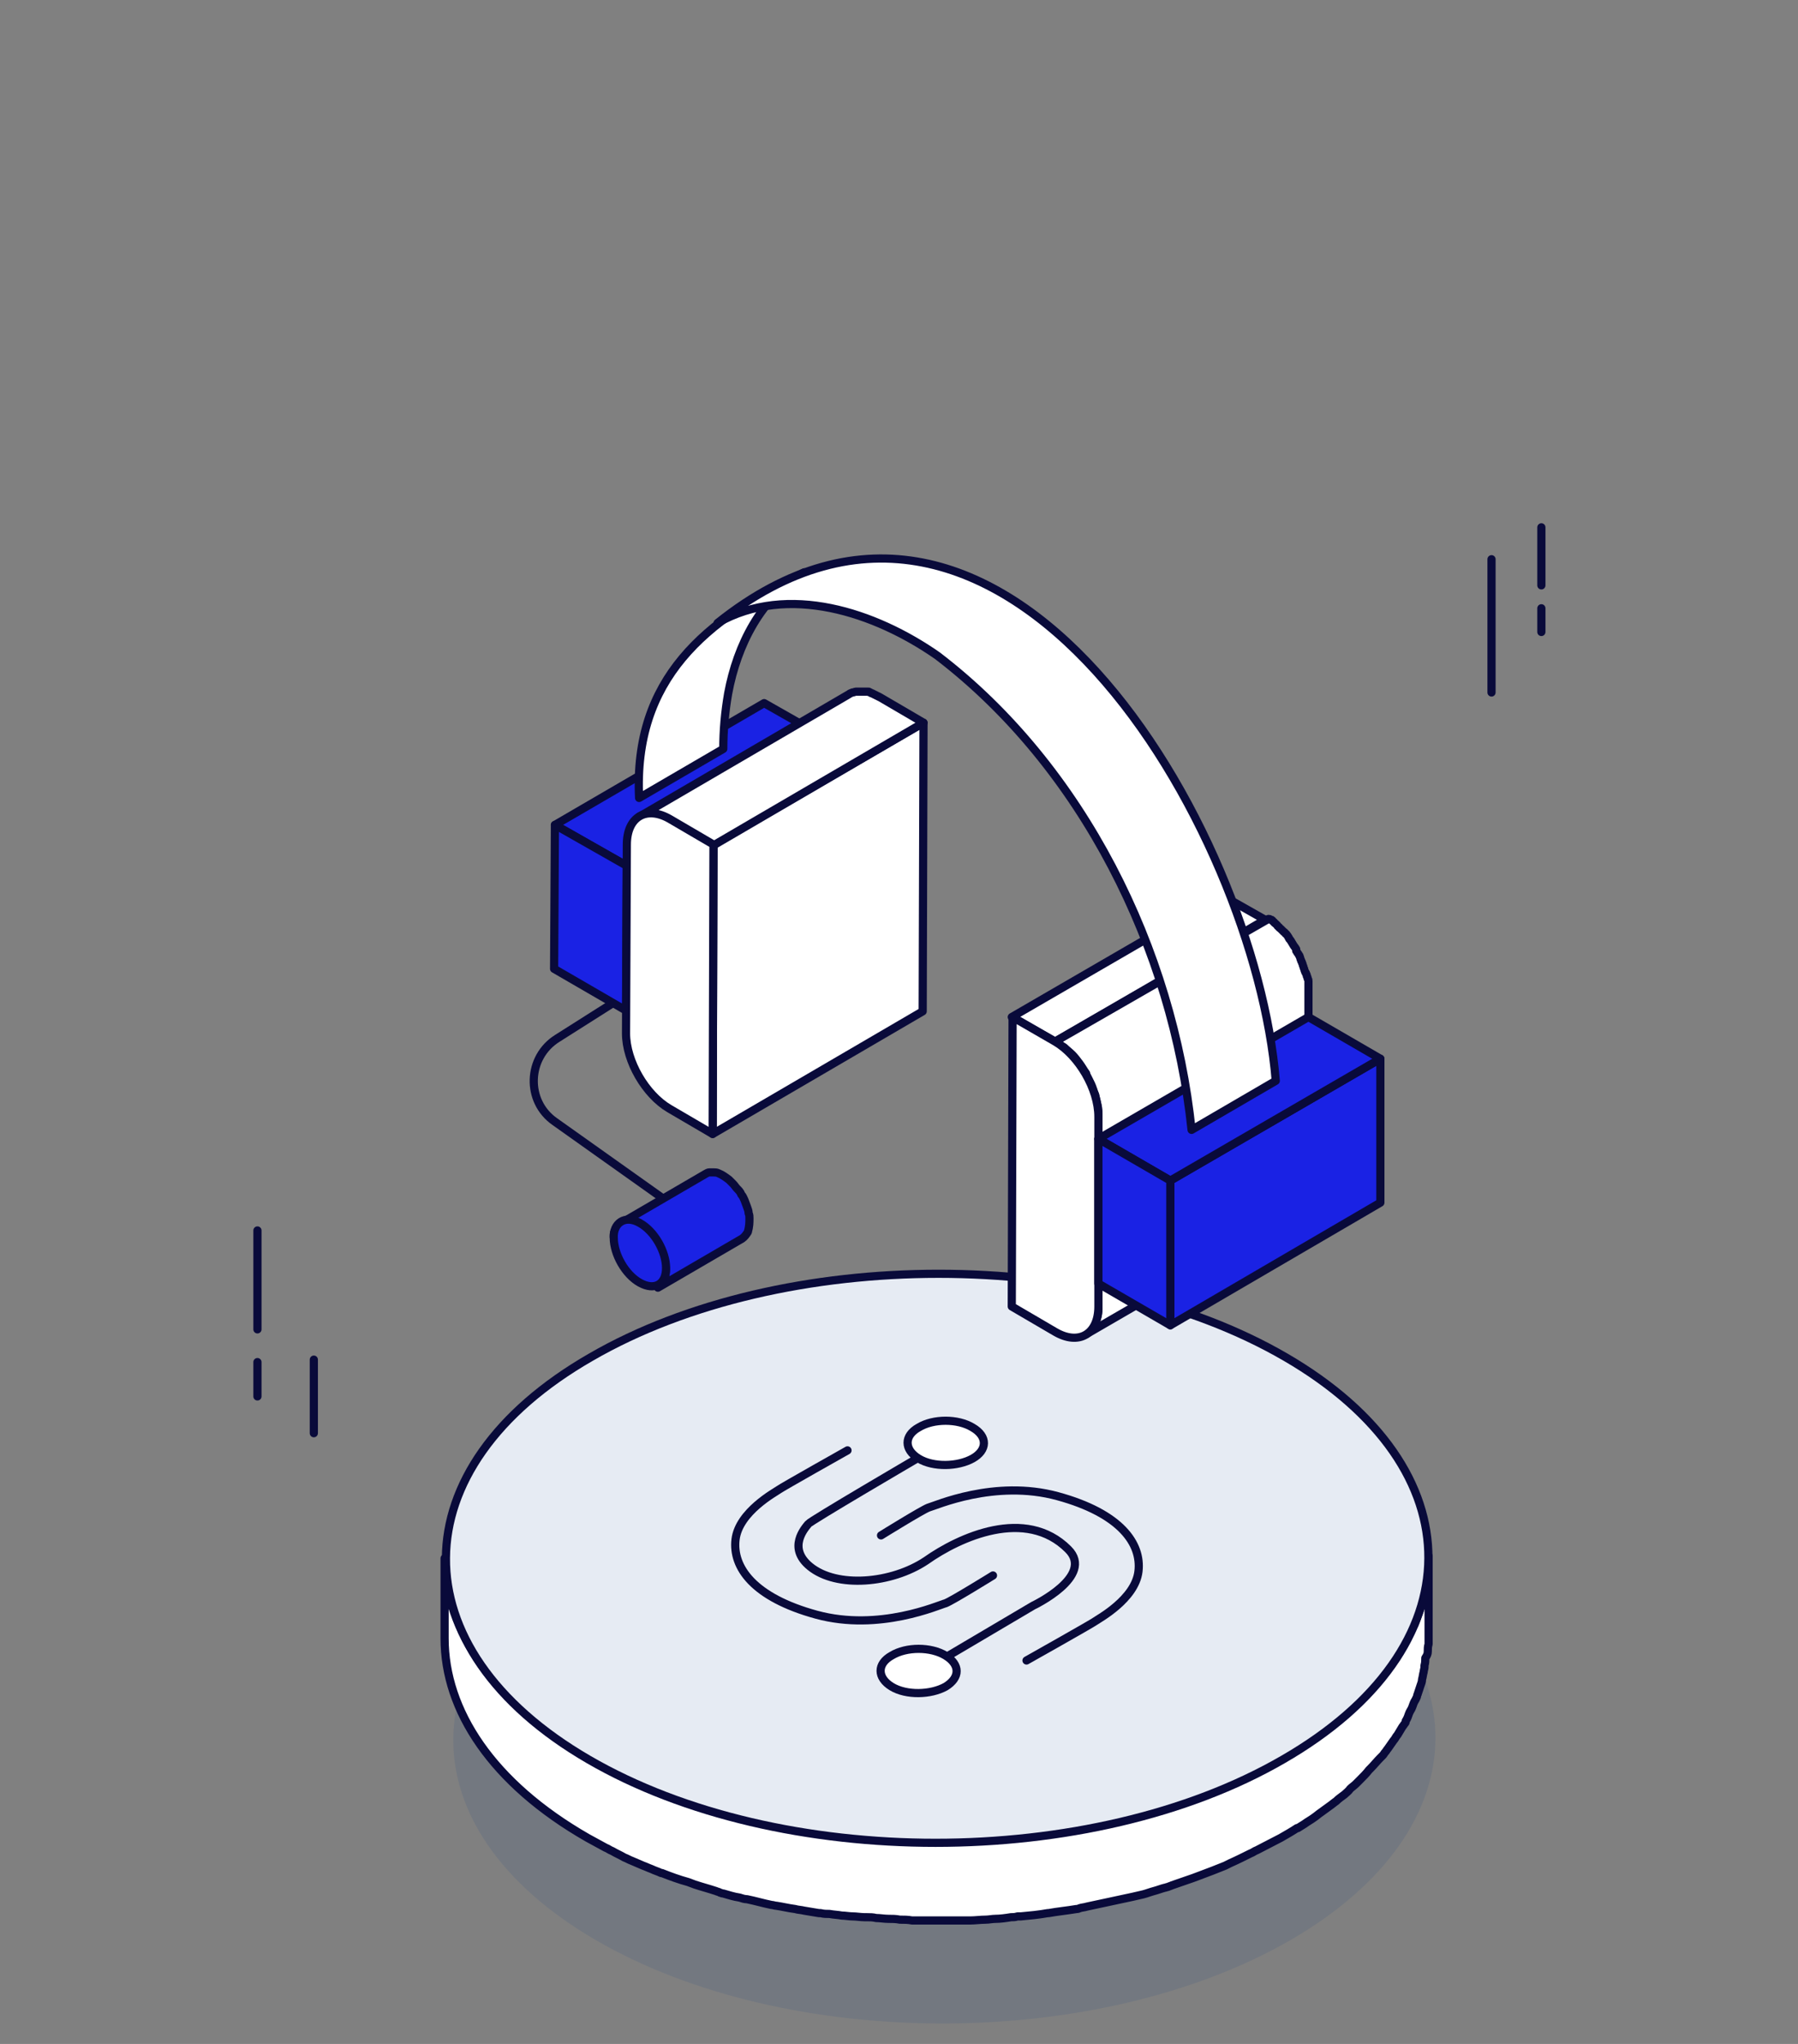 <svg xmlns="http://www.w3.org/2000/svg" width="220" height="250" viewBox="0 0 220 250" fill="none"><rect x="0" y="0" width="220" height="250" fill="#808080" stroke="none"/><g clip-path="url(#clip0_13180_24054)"><path opacity="0.1" d="M158.201 188.1C134.801 174.5 96.801 174.5 73.201 188.1C49.701 201.7 49.501 223.7 72.901 237.3C96.301 250.9 134.301 250.9 157.901 237.3C181.401 223.7 181.601 201.7 158.201 188.1Z" fill="#083489"></path><path d="M174.7 202C174.7 201.7 174.7 201.4 174.8 201.1C174.8 200.9 174.8 200.7 174.8 200.5C174.8 200.4 174.8 200.2 174.8 200.1V190.3C174.8 190.6 174.8 191 174.8 191.3C174.8 191.6 174.8 191.9 174.7 192.2C174.7 192.5 174.6 192.7 174.6 193C174.6 193.3 174.5 193.6 174.5 193.9C174.5 194.2 174.4 194.4 174.3 194.7C174.2 195 174.2 195.3 174.1 195.6C174 195.9 173.9 196.1 173.9 196.4C173.8 196.7 173.7 197 173.6 197.3C173.5 197.6 173.4 197.8 173.3 198.1C173.2 198.4 173.1 198.7 172.9 199C172.8 199.3 172.7 199.5 172.5 199.8C172.4 200.1 172.2 200.4 172.1 200.7C172 200.9 171.8 201.2 171.7 201.4C171.5 201.7 171.3 202.1 171.1 202.4C171 202.6 170.8 202.9 170.6 203.1C170.4 203.4 170.1 203.8 169.9 204.1C169.7 204.4 169.5 204.7 169.3 204.9C169.2 205 169.1 205.1 169 205.2C168.6 205.7 168.3 206.1 167.8 206.5C167.7 206.6 167.7 206.6 167.6 206.7C167.2 207.1 166.9 207.5 166.5 207.9C166.4 208 166.3 208.1 166.2 208.2C165.9 208.5 165.6 208.8 165.3 209C165.1 209.2 164.8 209.4 164.6 209.7C164.3 210 164 210.2 163.6 210.5C163.3 210.7 163.1 210.9 162.8 211.1C162.5 211.4 162.1 211.6 161.7 211.9C161.4 212.1 161.2 212.3 160.9 212.5C160.5 212.8 160.1 213 159.7 213.3C159.4 213.5 159.2 213.6 158.9 213.8C158.2 214.2 157.5 214.7 156.8 215.1C155.9 215.6 154.9 216.2 153.9 216.6C153.6 216.7 153.4 216.9 153.1 217C152.3 217.4 151.4 217.8 150.6 218.2C150.4 218.3 150.2 218.4 150 218.5C149 218.9 147.9 219.4 146.9 219.7C146.6 219.8 146.4 219.9 146.1 220C145.2 220.3 144.4 220.6 143.5 220.9C143.2 221 142.9 221.1 142.6 221.2C142.2 221.3 141.7 221.5 141.3 221.6C140.9 221.7 140.4 221.9 140 222C139.6 222.1 139.1 222.2 138.7 222.3C138.3 222.4 137.8 222.5 137.3 222.6C136.9 222.7 136.4 222.8 136 222.9C135.5 223 135.1 223.1 134.6 223.2C134.1 223.3 133.7 223.4 133.2 223.5C132.8 223.6 132.3 223.7 131.9 223.7C130.8 223.9 129.7 224.1 128.5 224.2H128.4C127.3 224.4 126.2 224.5 125.1 224.6C124.7 224.6 124.3 224.7 123.9 224.7C123.3 224.8 122.6 224.8 122 224.9C121.6 224.9 121.2 225 120.8 225C120.2 225 119.5 225.1 118.9 225.1C118.5 225.1 118.1 225.1 117.6 225.2C117.1 225.2 116.5 225.2 116 225.2C115.6 225.2 115.1 225.2 114.7 225.2C114.1 225.2 113.6 225.2 113 225.2C112.6 225.2 112.1 225.2 111.7 225.2C111.2 225.2 110.7 225.2 110.2 225.1C109.7 225.1 109.3 225.1 108.8 225C108.3 225 107.8 224.9 107.3 224.9C106.8 224.9 106.4 224.8 105.9 224.8C105.4 224.8 104.9 224.7 104.4 224.7C103.9 224.7 103.5 224.6 103 224.6C102.5 224.5 102 224.5 101.5 224.4C101.1 224.3 100.6 224.3 100.2 224.2C99.6 224.1 99 224 98.3 223.9C98 223.8 97.6 223.8 97.3 223.7C96.5 223.6 95.8 223.4 95.1 223.3C94.9 223.3 94.7 223.2 94.5 223.2C93.5 223 92.5 222.8 91.5 222.5C91.2 222.4 90.9 222.3 90.6 222.3C89.9 222.1 89.2 222 88.6 221.8C88.3 221.7 88 221.6 87.7 221.5C86.8 221.2 85.9 221 85.1 220.7C84.8 220.6 84.5 220.5 84.3 220.4C83.2 220 82.2 219.7 81.1 219.3C80.6 219.1 80.2 218.9 79.8 218.8C79.5 218.7 79.1 218.5 78.8 218.4C78.3 218.2 77.9 218 77.4 217.8C77.1 217.7 76.8 217.5 76.4 217.4C75.9 217.2 75.4 216.9 74.9 216.6C74.6 216.5 74.4 216.3 74.1 216.2C73.4 215.8 72.6 215.4 71.9 215C60.3 208.2 54.5 199.4 54.4 190.6V200.4C54.4 209.2 60.2 218.1 71.9 224.8C72.6 225.2 73.4 225.6 74.1 226C74.4 226.1 74.6 226.3 74.9 226.4C75.4 226.7 75.9 226.9 76.4 227.2C76.7 227.3 77 227.5 77.3 227.6C77.8 227.8 78.2 228 78.7 228.2C79 228.3 79.4 228.5 79.7 228.6C80.1 228.8 80.5 228.9 80.9 229.1H81C82 229.5 83.1 229.9 84.2 230.2C84.5 230.3 84.7 230.4 85 230.5C85.9 230.8 86.7 231 87.6 231.3C87.8 231.4 88 231.4 88.1 231.5C88.2 231.5 88.3 231.6 88.5 231.6C89.2 231.8 89.8 232 90.5 232.1C90.8 232.2 91.1 232.3 91.4 232.3C92.4 232.5 93.4 232.8 94.4 233C94.6 233 94.8 233.1 95 233.1C95.7 233.2 96.5 233.4 97.3 233.5C97.6 233.6 98 233.6 98.4 233.7C99 233.8 99.6 233.9 100.2 234C100.3 234 100.3 234 100.4 234C100.8 234.1 101.1 234.1 101.5 234.1C102 234.2 102.5 234.2 103 234.3C103.4 234.3 103.9 234.4 104.3 234.4C104.8 234.4 105.3 234.5 105.8 234.5C105.9 234.5 106 234.5 106.1 234.5C106.5 234.5 106.8 234.5 107.2 234.6C107.7 234.6 108.2 234.7 108.7 234.7C109.2 234.7 109.6 234.7 110.1 234.8C110.6 234.8 111.1 234.8 111.6 234.9C111.7 234.9 111.8 234.9 111.9 234.9C112.2 234.9 112.6 234.9 112.9 234.9C113.4 234.9 114 234.9 114.5 234.9C114.9 234.9 115.4 234.9 115.8 234.9C116.3 234.9 116.9 234.9 117.4 234.9C117.6 234.9 117.7 234.9 117.9 234.9C118.2 234.9 118.4 234.9 118.7 234.9C119.3 234.9 120 234.8 120.6 234.8C121 234.8 121.4 234.7 121.8 234.7C122.4 234.7 123.1 234.6 123.7 234.5C124 234.5 124.2 234.5 124.5 234.4C124.6 234.4 124.8 234.4 124.9 234.4C126 234.3 127.1 234.2 128.2 234H128.3C129.4 233.8 130.5 233.7 131.7 233.5C131.8 233.5 131.9 233.5 132.1 233.4C132.4 233.3 132.7 233.3 133 233.2C133.5 233.1 133.9 233 134.4 232.9C134.9 232.8 135.3 232.7 135.8 232.6C136.3 232.5 136.7 232.4 137.2 232.3C137.7 232.2 138.1 232.1 138.6 232C139 231.9 139.5 231.8 139.9 231.7C140.3 231.6 140.8 231.4 141.2 231.3C141.6 231.2 142.1 231 142.5 230.9C142.6 230.9 142.8 230.8 142.9 230.8C143.1 230.7 143.2 230.7 143.4 230.6C144.3 230.3 145.1 230 146 229.7C146.3 229.6 146.5 229.5 146.8 229.4C147.9 229 148.9 228.6 149.9 228.2C150.1 228.1 150.3 228 150.5 227.9C151.4 227.5 152.2 227.1 153 226.7C153.3 226.6 153.5 226.4 153.8 226.3C154.8 225.8 155.7 225.3 156.7 224.8C157.4 224.4 158.1 224 158.7 223.6C158.7 223.6 158.7 223.6 158.8 223.6C159.1 223.4 159.3 223.3 159.6 223.1C160 222.8 160.4 222.6 160.8 222.3C161.1 222.1 161.3 221.9 161.6 221.7C162 221.4 162.3 221.2 162.7 220.9C163 220.7 163.2 220.5 163.5 220.3C163.8 220 164.1 219.8 164.5 219.5C164.7 219.3 165 219.1 165.2 218.8C165.4 218.6 165.7 218.4 165.9 218.2C166 218.1 166 218.1 166.1 218C166.2 217.9 166.3 217.8 166.4 217.7C166.8 217.3 167.2 216.9 167.5 216.5C167.6 216.4 167.6 216.4 167.7 216.3C168.1 215.9 168.5 215.4 168.9 215C169 214.9 169.1 214.8 169.2 214.7C169.3 214.6 169.4 214.4 169.5 214.3C169.6 214.2 169.7 214 169.8 213.9C170 213.6 170.3 213.2 170.5 212.9C170.7 212.7 170.8 212.4 171 212.2C171.2 211.9 171.4 211.5 171.6 211.2C171.7 211.1 171.8 210.9 171.9 210.8C172 210.7 172 210.6 172 210.5C172.2 210.2 172.3 209.9 172.4 209.6C172.5 209.3 172.7 209.1 172.8 208.8C172.9 208.5 173 208.2 173.2 207.9C173.3 207.7 173.4 207.5 173.4 207.4C173.4 207.3 173.5 207.2 173.5 207.1C173.6 206.8 173.7 206.5 173.8 206.2C173.9 205.9 174 205.7 174 205.4C174.1 205.1 174.1 204.8 174.2 204.5C174.2 204.3 174.3 204.1 174.3 203.9C174.3 203.8 174.3 203.7 174.3 203.7C174.4 203.4 174.4 203.1 174.4 202.8C174.6 202.5 174.7 202.3 174.7 202Z" fill="white" stroke="#090A3A" stroke-miterlimit="10" stroke-linecap="round" stroke-linejoin="round"></path><path d="M72.3 166C95.8 152.4 133.901 152.4 157.301 166C180.701 179.6 180.601 201.6 157.001 215.2C133.501 228.8 95.4 228.8 72.001 215.2C48.6 201.6 48.8 179.5 72.3 166Z" fill="#E6EBF3" stroke="#090A3A" stroke-miterlimit="10" stroke-linecap="round" stroke-linejoin="round"></path><path d="M107.801 187.8C107.801 187.8 112.801 184.7 113.601 184.4C114.401 184.2 121.701 180.9 129.401 183C137.101 185.1 139.701 188.8 139.301 192.2C138.901 195.6 134.401 198 134.001 198.3C133.601 198.6 125.601 203.1 125.601 203.1" stroke="#090A3A" stroke-miterlimit="10" stroke-linecap="round" stroke-linejoin="round"></path><path d="M121.5 192.7C121.5 192.7 116.5 195.8 115.7 196.1C114.9 196.3 107.6 199.6 99.9 197.5C92.2 195.4 89.6 191.7 90 188.3C90.4 184.9 94.9 182.5 95.3 182.2C95.7 181.9 103.7 177.4 103.7 177.4" stroke="#090A3A" stroke-miterlimit="10" stroke-linecap="round" stroke-linejoin="round"></path><path d="M112.2 178.4C112.2 178.4 99.2 186 98.9 186.4C98.5 186.9 96.3 189.3 99.1 191.6C102.4 194.3 109.1 193.7 113.3 190.9C117.4 188 125.5 184.3 130.7 189.5C134 192.8 126.4 196.4 126.4 196.4L115.9 202.6" stroke="#090A3A" stroke-miterlimit="10" stroke-linecap="round" stroke-linejoin="round"></path><path d="M119.001 178.4C117.201 179.4 114.201 179.5 112.401 178.4C110.601 177.3 110.601 175.6 112.401 174.6C114.201 173.5 117.201 173.5 119.001 174.6C120.901 175.7 120.801 177.4 119.001 178.4Z" fill="white" stroke="#090A3A" stroke-miterlimit="10" stroke-linecap="round" stroke-linejoin="round"></path><path d="M115.7 206.3C113.9 207.3 110.9 207.4 109.1 206.3C107.3 205.2 107.3 203.5 109.1 202.5C110.9 201.4 113.9 201.4 115.7 202.5C117.5 203.6 117.5 205.2 115.7 206.3Z" fill="white" stroke="#090A3A" stroke-miterlimit="10" stroke-linecap="round" stroke-linejoin="round"></path><path d="M38.4 166.3V175.3" stroke="#090A3A" stroke-miterlimit="10" stroke-linecap="round" stroke-linejoin="round"></path><path d="M182.5 68.4V84.7" stroke="#090A3A" stroke-miterlimit="10" stroke-linecap="round" stroke-linejoin="round"></path><path d="M188.6 64.5V71.6" stroke="#090A3A" stroke-miterlimit="10" stroke-linecap="round" stroke-linejoin="round"></path><path d="M188.6 74.4V77.3" stroke="#090A3A" stroke-miterlimit="10" stroke-linecap="round" stroke-linejoin="round"></path><path d="M31.5 150.5V162.6" stroke="#090A3A" stroke-miterlimit="10" stroke-linecap="round" stroke-linejoin="round"></path><path d="M31.5 166.6V170.8" stroke="#090A3A" stroke-miterlimit="10" stroke-linecap="round" stroke-linejoin="round"></path><path d="M91.7 149C91.7 148.8 91.7 148.6 91.6 148.4C91.6 148.1 91.5 147.9 91.4 147.6C91.3 147.3 91.2 147.1 91.1 146.8C91 146.6 90.9 146.3 90.7 146.1C90.6 145.8 90.4 145.6 90.2 145.4C90 145.2 89.9 145 89.7 144.8C89.5 144.6 89.4 144.5 89.2 144.3C88.8 144 88.4 143.7 87.9 143.5C87.7 143.4 87.5 143.4 87.3 143.4C87.1 143.4 87 143.4 86.8 143.4C86.6 143.4 86.5 143.5 86.3 143.6L76 149.6C76.1 149.5 76.3 149.5 76.5 149.4C76.6 149.4 76.6 149.4 76.7 149.4L75.5 150.1C75.4 150.3 75.3 150.4 75.2 150.6C75.1 150.8 75.1 151 75.1 151.3L77.9 149.7C78.3 149.8 78.6 150.1 78.9 150.3C79.1 150.5 79.3 150.7 79.5 150.9C79.7 151.1 79.9 151.3 80 151.5C80.2 151.7 80.3 152 80.5 152.2C80.8 152.7 81 153.2 81.2 153.8C81.3 154.1 81.3 154.3 81.4 154.6C81.5 155.1 81.5 155.6 81.4 156.1C81.4 156.3 81.3 156.5 81.2 156.7C81 157 80.8 157.3 80.5 157.5L90.8 151.5C91.1 151.3 91.3 151 91.5 150.7C91.7 150 91.7 149.5 91.7 149Z" fill="#1A22E4" stroke="#090A3A" stroke-miterlimit="10" stroke-linecap="round" stroke-linejoin="round"></path><path d="M78.299 149.6C80.099 150.6 81.499 153.1 81.499 155.1C81.499 157.1 80.099 157.9 78.299 156.9C76.499 155.9 75.099 153.4 75.099 151.4C74.999 149.7 76.399 148.5 78.299 149.6Z" fill="#1A22E4" stroke="#090A3A" stroke-miterlimit="10" stroke-linecap="round" stroke-linejoin="round"></path><path d="M80.999 146.5L67.899 137.2C64.299 134.7 64.499 129.3 68.199 127L78.299 120.6" stroke="#090A3A" stroke-miterlimit="10" stroke-linecap="round" stroke-linejoin="round"></path><path d="M76.7 105.9L102.3 91V108.7L76.6 123.6L76.7 105.9Z" fill="#1A22E4" stroke="#090A3A" stroke-miterlimit="10" stroke-linecap="round" stroke-linejoin="round"></path><path d="M67.898 100.9L93.498 86L102.298 91L76.698 105.9L67.898 100.9Z" fill="#1A22E4" stroke="#090A3A" stroke-miterlimit="10" stroke-linecap="round" stroke-linejoin="round"></path><path d="M76.699 105.9L76.599 123.6L67.799 118.5L67.899 100.9L76.699 105.9Z" fill="#1A22E4" stroke="#090A3A" stroke-miterlimit="10" stroke-linecap="round" stroke-linejoin="round"></path><path d="M87.299 103.3L112.999 88.4L112.899 123.7L87.199 138.7L87.299 103.3Z" fill="white" stroke="#090A3A" stroke-miterlimit="10" stroke-linecap="round" stroke-linejoin="round"></path><path d="M107.699 85.3C107.599 85.3 107.599 85.2 107.499 85.2C107.399 85.2 107.399 85.1 107.299 85.1C107.199 85.1 107.199 85 107.099 85C106.999 85 106.999 84.9 106.899 84.9C106.799 84.9 106.799 84.8 106.699 84.8C106.599 84.8 106.599 84.8 106.499 84.7C106.399 84.7 106.399 84.7 106.299 84.6C106.199 84.6 106.199 84.6 106.099 84.6C105.999 84.6 105.899 84.6 105.899 84.6C105.799 84.6 105.799 84.6 105.699 84.6C105.699 84.6 105.699 84.6 105.599 84.6C105.499 84.6 105.399 84.6 105.299 84.6C105.199 84.6 105.099 84.6 104.999 84.6C104.899 84.6 104.799 84.6 104.699 84.6C104.599 84.6 104.499 84.7 104.299 84.7C104.099 84.8 103.999 84.8 103.899 84.9L78.199 99.9C78.399 99.8 78.699 99.7 78.999 99.6C79.299 99.5 79.599 99.5 79.899 99.6C80.199 99.6 80.499 99.7 80.899 99.8C81.199 99.9 81.599 100.1 81.999 100.3L87.299 103.4L112.999 88.4L107.699 85.3Z" fill="white" stroke="#090A3A" stroke-miterlimit="10" stroke-linecap="round" stroke-linejoin="round"></path><path d="M87.3 103.3L87.2 138.7L81.9 135.6C79 133.9 76.6 129.8 76.6 126.4L76.7 103.3C76.7 99.9 79.1 98.5 82 100.2L87.3 103.3Z" fill="white" stroke="#090A3A" stroke-miterlimit="10" stroke-linecap="round" stroke-linejoin="round"></path><path d="M123.799 124.4L149.499 109.5L154.799 112.5L129.099 127.4L123.799 124.4Z" fill="white" stroke="#090A3A" stroke-miterlimit="10" stroke-linecap="round" stroke-linejoin="round"></path><path d="M160.1 121.5C160.1 121.4 160.1 121.3 160.1 121.2C160.1 121.1 160.1 121 160.1 120.9C160.1 120.8 160.1 120.7 160.1 120.6C160.1 120.5 160.1 120.4 160.1 120.3C160.1 120.2 160.1 120.1 160.1 120C160.1 119.9 160.1 119.8 160 119.7C160 119.6 160 119.5 159.9 119.4C159.9 119.3 159.9 119.2 159.8 119.1C159.8 119 159.8 119 159.7 118.9C159.7 118.8 159.6 118.7 159.6 118.6C159.6 118.5 159.5 118.4 159.5 118.3C159.5 118.2 159.4 118.1 159.4 118C159.4 117.9 159.3 117.8 159.3 117.7C159.3 117.6 159.2 117.6 159.2 117.5C159.2 117.4 159.1 117.3 159.1 117.2C159.1 117.1 159 117 159 116.9C158.9 116.8 158.9 116.7 158.8 116.6C158.7 116.5 158.7 116.4 158.6 116.3C158.6 116.3 158.6 116.3 158.6 116.2V116.1C158.5 115.9 158.3 115.7 158.2 115.5C158.1 115.3 158 115.2 157.9 115C157.8 114.9 157.7 114.8 157.7 114.7C157.6 114.6 157.6 114.5 157.5 114.4C157.4 114.3 157.4 114.2 157.3 114.2C157.2 114.1 157.2 114 157.1 114C157 113.9 157 113.9 156.9 113.8C156.8 113.7 156.8 113.7 156.7 113.6C156.6 113.5 156.5 113.5 156.5 113.4C156.4 113.3 156.3 113.3 156.3 113.2L156.2 113.1L156.1 113C156 112.9 155.9 112.9 155.9 112.8C155.8 112.7 155.7 112.7 155.7 112.6C155.6 112.5 155.6 112.5 155.5 112.5C155.4 112.5 155.4 112.4 155.3 112.4C155.3 112.4 155.3 112.4 155.2 112.4L129.1 127.4C129.5 127.6 129.8 127.9 130.2 128.1C130.5 128.4 130.9 128.7 131.2 129C131.5 129.3 131.8 129.7 132.1 130.1C132.4 130.5 132.6 130.9 132.9 131.3C132.9 131.3 132.9 131.3 132.9 131.4C133.1 131.8 133.3 132.2 133.5 132.6C133.7 133 133.8 133.5 134 133.9C134.1 134.3 134.2 134.8 134.3 135.2C134.4 135.6 134.4 136.1 134.4 136.5V139.1V157V159.8C134.4 160.2 134.4 160.6 134.3 161C134.2 161.3 134.1 161.7 134 161.9C133.9 162.1 133.7 162.3 133.6 162.5C133.6 162.6 133.5 162.6 133.5 162.7C133.3 162.9 133.1 163.1 132.9 163.2L158.6 148.3C158.8 148.2 159 148 159.2 147.8C159.3 147.7 159.3 147.7 159.3 147.6C159.4 147.5 159.4 147.5 159.5 147.4C159.6 147.3 159.6 147.2 159.7 147C159.7 146.9 159.8 146.8 159.8 146.7C159.8 146.6 159.9 146.5 159.9 146.4C159.9 146.3 159.9 146.2 160 146.1V146V145.9C160 145.8 160 145.7 160 145.6C160 145.5 160 145.4 160 145.3C160 145.2 160 145.1 160 145C160 144.9 160 144.8 160 144.7V141.9L160.1 124.2V121.6C160.1 121.7 160.1 121.6 160.1 121.5Z" fill="white" stroke="#090A3A" stroke-miterlimit="10" stroke-linecap="round" stroke-linejoin="round"></path><path d="M129.099 127.4C131.999 129.1 134.399 133.2 134.399 136.6V139.2V157V159.8C134.399 163.2 131.999 164.6 129.099 162.9L123.799 159.8L123.899 124.4L129.099 127.4Z" fill="white" stroke="#090A3A" stroke-miterlimit="10" stroke-linecap="round" stroke-linejoin="round"></path><path d="M143.199 144.4L168.899 129.5V147.1L143.199 162.1V144.4Z" fill="#1A22E4" stroke="#090A3A" stroke-miterlimit="10" stroke-linecap="round" stroke-linejoin="round"></path><path d="M134.398 139.3L160.098 124.4L168.898 129.5L143.198 144.4L134.398 139.3Z" fill="#1A22E4" stroke="#090A3A" stroke-miterlimit="10" stroke-linecap="round" stroke-linejoin="round"></path><path d="M143.198 144.4V162.1L134.398 157V139.3L143.198 144.4Z" fill="#1A22E4" stroke="#090A3A" stroke-miterlimit="10" stroke-linecap="round" stroke-linejoin="round"></path><path d="M89.099 84.8C90.199 78.9 93.099 73.1 98.399 70C86.299 75.8 77.499 83 78.199 97.6L88.499 91.6C88.499 89.4 88.699 87.1 89.099 84.8Z" fill="white" stroke="#090A3A" stroke-miterlimit="10" stroke-linecap="round" stroke-linejoin="round"></path><path d="M114.699 80.2C132.499 93.8 143.499 116.1 145.799 138.2L156.099 132.2C153.599 101.4 122.799 48.2 87.799 76.2C96.399 71.3 107.099 74.9 114.699 80.2Z" fill="white" stroke="#090A3A" stroke-miterlimit="10" stroke-linecap="round" stroke-linejoin="round"></path></g><defs><clipPath id="clip0_13180_24054"><rect width="158.1" height="183.5" fill="white" transform="translate(31 64)"></rect></clipPath></defs></svg>